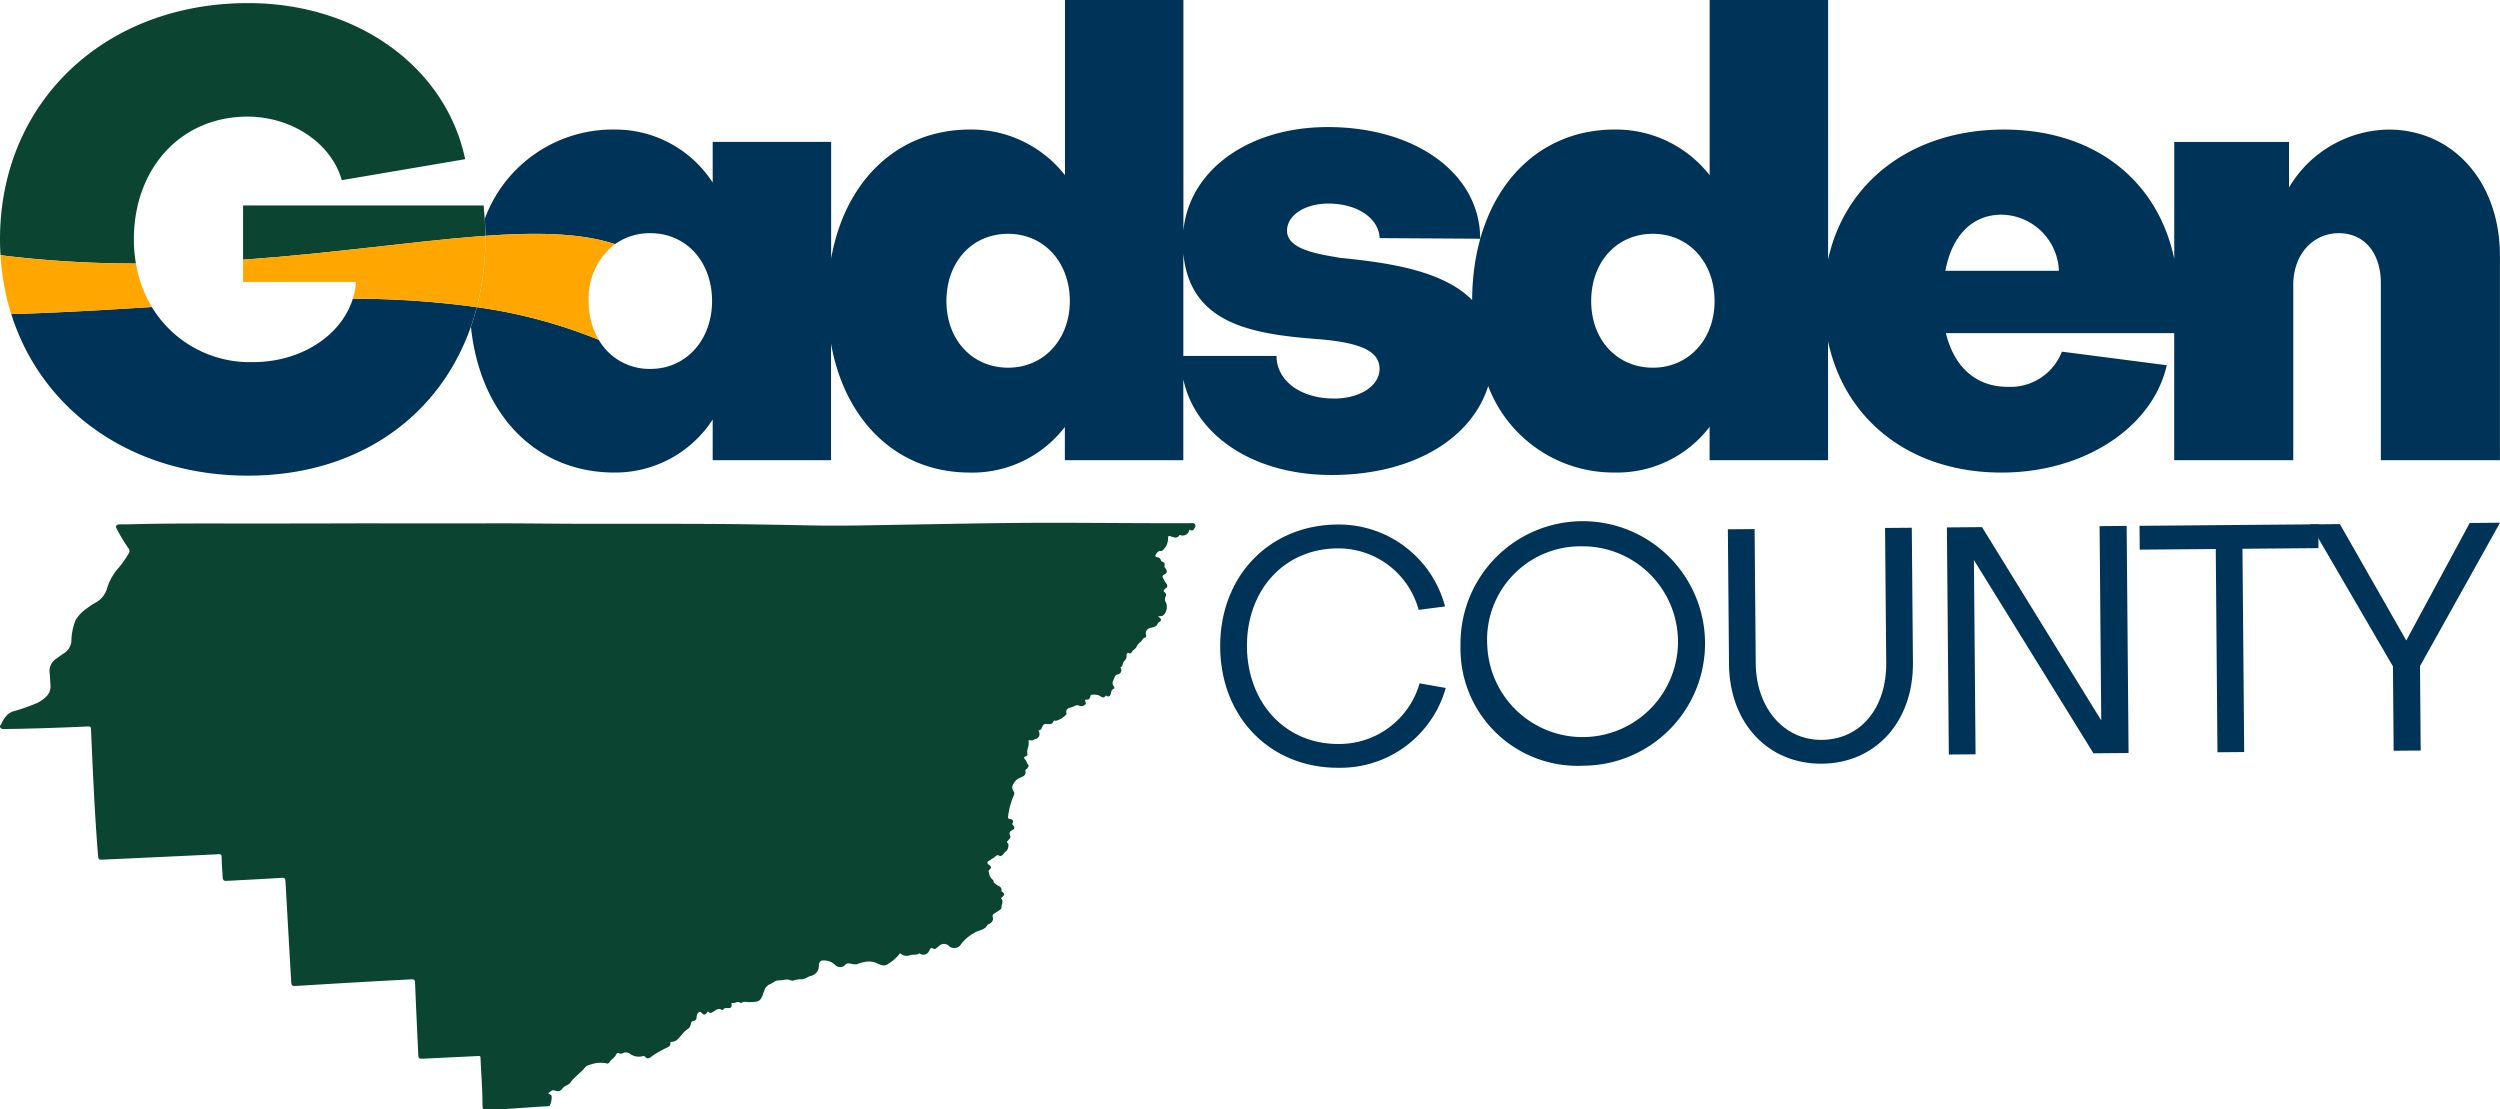 <svg xmlns="http://www.w3.org/2000/svg" width="200" height="88.757" viewBox="0 0 200 88.757"><g id="logo" transform="translate(-108 -178.385)"><path id="Path_36386" data-name="Path 36386" d="M331,232.257c-2.912,0-4.936,2.27-4.936,5.38s2.073,5.33,4.936,5.33,4.935-2.27,4.935-5.33C335.931,234.527,333.858,232.257,331,232.257Z" transform="translate(-142.345 -35.166)" fill="none"></path><path id="Path_36387" data-name="Path 36387" d="M390.96,243.586c-5.171-.419-9.812-1.369-10.317-6.827v8.209H388.1c0,1.974,1.925,3.406,4.59,3.406,2.122,0,3.652-1.037,3.652-2.369C396.34,244.425,394.465,243.833,390.96,243.586Z" transform="translate(-177.975 -38.105)" fill="none"></path><path id="Path_36388" data-name="Path 36388" d="M560.7,227.851c-2.418,0-4,1.777-4.491,4.491h9.082A4.661,4.661,0,0,0,560.7,227.851Z" transform="translate(-292.58 -32.29)" fill="none"></path><path id="Path_36389" data-name="Path 36389" d="M479.546,232.257c-2.912,0-4.935,2.27-4.935,5.38s2.073,5.33,4.935,5.33,4.935-2.27,4.935-5.33C484.482,234.527,482.409,232.257,479.546,232.257Z" transform="translate(-239.316 -35.166)" fill="none"></path><path id="Path_36390" data-name="Path 36390" d="M369.884,188.75a9.416,9.416,0,0,0-7.947,4.64v-3.652h-9.18v9.352c-1.323-6.3-6.407-10.34-13.624-10.34-7.262,0-12.693,4.095-14.068,10.394V178.385h-9.476V192.4a9.52,9.52,0,0,0-7.6-3.652c-6.739,0-11.369,5.541-11.4,13.641-2.35-2.383-6.765-3-10.565-3.375-1.678-.3-4.244-.642-4.244-2.172,0-1.234,1.431-2.172,3.307-2.172,2.319,0,4.047,1.184,4.1,2.764l8.045.049c0-5.182-5.133-8.933-12.191-8.933-6.315,0-11.071,3.417-11.551,8.27V178.385h-9.476V192.4a9.52,9.52,0,0,0-7.6-3.652c-5.769,0-9.99,4.062-11.106,10.311v-9.324h-9.476v3.257a9.276,9.276,0,0,0-7.848-4.244,10.908,10.908,0,0,0-10.381,7.131q.043.694.047,1.372c4.139-.293,7.647-.232,10.367.666a4.784,4.784,0,0,1,2.83-.877c2.862,0,4.935,2.271,4.935,5.429,0,3.109-2.073,5.429-4.935,5.429a4.685,4.685,0,0,1-4.132-2.33,40.58,40.58,0,0,0-9.75-2.608c-.139.534-.294,1.059-.473,1.568.726,7.009,5.182,11.661,11.492,11.661a9.276,9.276,0,0,0,7.848-4.244V215.2H245.3V205.88c1.116,6.25,5.338,10.311,11.106,10.311a9.314,9.314,0,0,0,7.6-3.652V215.2h9.476v-6.466c.98,4.533,5.661,7.65,11.847,7.65,6.473,0,11.2-2.86,12.543-7.115a10.718,10.718,0,0,0,10.113,6.918,9.314,9.314,0,0,0,7.6-3.652V215.2h9.476v-9.509c1.357,6.382,6.666,10.5,13.871,10.5,6.614,0,12.092-3.6,13.227-8.588l-8.391-1.086a4.415,4.415,0,0,1-4.343,2.814c-2.566,0-4.294-1.629-4.936-4.294h18.264V215.2h9.525V201.187c0-2.468,1.58-4.146,3.652-4.146s3.356,1.629,3.356,4V215.2h9.526V198.867C378.817,192.994,375.115,188.75,369.884,188.75ZM259.468,207.8c-2.863,0-4.936-2.221-4.936-5.33s2.024-5.38,4.936-5.38c2.863,0,4.935,2.27,4.935,5.38C264.4,205.531,262.331,207.8,259.468,207.8Zm26.062,2.468c-2.665,0-4.59-1.432-4.59-3.406h-7.455v-8.209c.505,5.459,5.146,6.408,10.317,6.827,3.5.247,5.38.839,5.38,2.418C289.182,209.232,287.652,210.269,285.53,210.269Zm25.518-2.468c-2.863,0-4.935-2.221-4.935-5.33s2.023-5.38,4.935-5.38c2.863,0,4.935,2.27,4.935,5.38C315.984,205.531,313.911,207.8,311.048,207.8Zm23.4-7.749c.493-2.715,2.073-4.491,4.491-4.491a4.661,4.661,0,0,1,4.59,4.491Z" transform="translate(-70.817 0)" fill="#003358"></path><g id="Group_11646" data-name="Group 11646" transform="translate(108 178.632)"><path id="Path_36391" data-name="Path 36391" d="M118.71,198c0-5.725,3.8-9.822,9.082-9.822,3.553,0,6.712,2.122,7.551,5.083l9.871-1.678c-1.53-7.3-8.538-12.487-17.373-12.487-11.5,0-19.841,7.947-19.841,18.9,0,.428.017.85.042,1.268a87.738,87.738,0,0,0,10.832.666A11.521,11.521,0,0,1,118.71,198Z" transform="translate(-108 -179.095)" fill="#0b4531"></path><path id="Path_36392" data-name="Path 36392" d="M183.338,226.779c-.022-.351-.049-.7-.085-1.06H164.005v4.339c7.088-.5,13.473-1.453,18.834-1.866l.546-.04Q183.38,227.473,183.338,226.779Z" transform="translate(-144.559 -209.53)" fill="#0b4531"></path></g><path id="Path_36393" data-name="Path 36393" d="M147.262,247.808a72.536,72.536,0,0,0-9.343-.6c-.923,2.966-4.155,5.074-7.991,5.074a9.17,9.17,0,0,1-8.089-4.409c-3.694.231-7.452.457-11.246.565,2.445,7.752,9.663,12.926,18.94,12.926,8.731,0,15.283-4.659,17.828-11.908.179-.509.334-1.034.473-1.568C147.644,247.861,147.453,247.834,147.262,247.808Z" transform="translate(-1.693 -44.927)" fill="#003358"></path><path id="Path_36394" data-name="Path 36394" d="M118.954,237.854a87.741,87.741,0,0,1-10.832-.666,19.524,19.524,0,0,0,.858,4.71c3.794-.108,7.552-.334,11.246-.565A9.964,9.964,0,0,1,118.954,237.854Z" transform="translate(-0.08 -38.385)" fill="#ffa600"></path><path id="Path_36395" data-name="Path 36395" d="M227.6,240.744a6.035,6.035,0,0,1-.8-3.1,5.448,5.448,0,0,1,2.106-4.552c-2.72-.9-6.228-.96-10.367-.666a22.062,22.062,0,0,1-.685,5.709A40.582,40.582,0,0,1,227.6,240.744Z" transform="translate(-71.706 -35.175)" fill="#ffa600"></path><path id="Path_36396" data-name="Path 36396" d="M182.839,232.763c-5.362.413-11.746,1.369-18.834,1.866v1.781h9.032a5.846,5.846,0,0,1-.252,1.342,72.529,72.529,0,0,1,9.343.6q.287.039.572.081a22.06,22.06,0,0,0,.685-5.709Z" transform="translate(-36.559 -35.471)" fill="#ffa600"></path><g id="Group_11647" data-name="Group 11647" transform="translate(205.615 220.183)"><path id="Path_36397" data-name="Path 36397" d="M405.085,311.943l2.091.369a8.747,8.747,0,0,1-8.528,6.386c-5.464.046-9.467-3.992-9.515-9.636s3.886-9.775,9.35-9.822a8.788,8.788,0,0,1,8.638,6.551l-2.111.275a6.657,6.657,0,0,0-6.51-4.919c-4.252.036-7.266,3.335-7.227,7.9.064,4.536,3.133,7.783,7.359,7.747A6.689,6.689,0,0,0,405.085,311.943Z" transform="translate(-389.132 -299.074)" fill="#003358"></path><path id="Path_36398" data-name="Path 36398" d="M444.5,308.588a9.781,9.781,0,1,1,9.85,9.633A9.372,9.372,0,0,1,444.5,308.588Zm2.139-.018a7.631,7.631,0,1,0,7.562-7.9A7.468,7.468,0,0,0,446.637,308.569Z" transform="translate(-425.273 -298.763)" fill="#003358"></path><path id="Path_36399" data-name="Path 36399" d="M518.677,299.993l2.139-.018.091,10.8c.04,4.691-2.973,8.041-7.277,8.077-4.329.036-7.4-3.262-7.438-7.952l-.091-10.8,2.139-.018.092,10.8c.028,3.325,2.114,6.091,5.283,6.064,3.118-.026,5.184-2.569,5.154-6.152Z" transform="translate(-465.487 -299.554)" fill="#003358"></path><path id="Path_36400" data-name="Path 36400" d="M568.914,315.114l-.132-15.541,2.165-.019.154,18.169-2.809.024-9.564-15.461.132,15.54-2.139.018-.154-18.169,2.809-.024Z" transform="translate(-498.43 -299.28)" fill="#003358"></path><path id="Path_36401" data-name="Path 36401" d="M607.047,301.159l-6.082.051-.016-1.907,14.3-.121.016,1.907-6.082.051.138,16.262-2.139.018Z" transform="translate(-527.401 -299.036)" fill="#003358"></path><path id="Path_36402" data-name="Path 36402" d="M646.9,310.317l-6.617-11.361,2.371-.021,5.311,9.311,5.075-9.4,2.423-.021-6.4,11.472.057,6.752-2.165.018Z" transform="translate(-553.078 -298.805)" fill="#003358"></path></g><path id="Path_36403" data-name="Path 36403" d="M200.645,306.28c.317.238.313.317.016.5-.007,0-.022,0-.023.008-.086.34-.367.347-.641.418a.44.44,0,0,0-.309.572c.012.068.013.166-.05.179-.22.046-.265.267-.411.378a.975.975,0,0,0-.312.39c-.086.181-.336.266-.415.487-.008.022-.1.039-.137.019-.221-.13-.254.119-.243.174.047.236-.134.382-.231.517s-.047.338-.225.418c-.052.024,0,.069.014.105a.334.334,0,0,1-.25.471.3.3,0,0,0-.249.208c-.083.244-.3.484-.067.761.045.054.039.171-.006.185-.306.094-.143.473-.379.6-.06.033-.113,0-.168-.016-.037-.01-.08-.069-.108-.028-.181.264-.339.079-.508-.015a1.165,1.165,0,0,0-.609-.059c-.1,0-.092.1-.115.165-.048.139-.116.242-.287.218-.059-.008-.145,0-.123.074.034.121.118.243-.011.342a.464.464,0,0,1-.427.087c-.273-.151-.454.069-.67.114-.232.049-.478.156-.378.492a.107.107,0,0,1,0,.05,1.62,1.62,0,0,1-.863.538c-.117-.038-.159-.034-.213.1-.075.182-.278.172-.44.157-.184-.016-.315-.022-.411.189-.048.106-.084.274-.261.309-.081.016-.026.086-.01.142a.4.4,0,0,1-.288.558c-.144.051-.276.158-.452.094-.086-.031-.119.062-.1.123.082.337-.182.64-.089.981.024.089-.063.165-.16.2-.14.048-.135.13-.043.222.124.125.152.3.263.441.076.094,0,.2-.078.289-.059.065-.168.115-.146.22.074.346-.2.429-.413.527a1.008,1.008,0,0,0-.565.534.48.48,0,0,0,.035.551c.1.122.052.257-.014.4a5.807,5.807,0,0,0-.431,1.665c-.018.114.039.128.14.145.248.042.309.138.218.353-.04.094.008.116.052.161.145.152.131.291-.06.378-.212.1-.291.218-.182.448.075.159-.07.261-.156.369-.067.085-.163.14-.014.255.1.077-.012.532-.141.615a.655.655,0,0,0-.22.221c-.064.106-.23.21-.316.156-.234-.146-.318.061-.455.142s-.248.171-.379.244c-.176.1-.187.2-.023.32.216.155.235.234.046.4-.113.1-.049.174-.028.265a.762.762,0,0,0,.282.53.171.171,0,0,1,.08.149c0,.109.1.122.141.176.161.191.556.2.486.576-.008.044.03.046.055.066.216.175.216.222.015.426-.039.039-.132.087-.088.131.222.222.01.449.025.671a.239.239,0,0,1-.131.225c-.111.074-.222.15-.336.219-.158.094-.3.159-.223.416.066.212-.144.45-.37.525-.016.005-.043,0-.047.012-.212.461-.729.436-1.084.671a3.346,3.346,0,0,0-1.137,1.028.683.683,0,0,1-.823.075.566.566,0,0,0-.861-.047c-.072.058-.145.114-.215.173s-.135.083-.184.049c-.285-.195-.324.084-.414.221a.493.493,0,0,1-.658.185c-.035-.019-.092-.058-.107-.046-.221.17-.5.061-.745.147a.7.7,0,0,1-.683-.093c-.092-.082-.132-.042-.175.024a3.193,3.193,0,0,1-.8.712c-.319.243-.483.2-.844.061a1.647,1.647,0,0,0-.863-.2,3.1,3.1,0,0,0-.792.186c-.241.1-.461-.017-.683-.034-.156-.011-.227,0-.32.107a.544.544,0,0,1-.81.013,1.323,1.323,0,0,0-1.01-.353c-.193-.007-.294.207-.3.382a.816.816,0,0,1-.658.855c-.238.065-.424.244-.683.262a1.8,1.8,0,0,0-.648.091c-.184.083-.356-.082-.55-.07-.221.013-.448.068-.65.067-.309,0-.465.2-.7.3a.767.767,0,0,0-.464.489c-.028.087-.066.172-.094.259-.232.706-.433.669-1.119.693-.211.007-.43-.094-.625.065a.077.077,0,0,1-.072.006c-.214-.2-.427.049-.643,0-.113-.026-.08.068-.073.131.026.215-.085.286-.282.276-.128-.006-.265-.051-.358.1a.131.131,0,0,1-.163.031c-.247-.144-.427.008-.616.128-.134.085-.259.2-.424.044-.089-.081-.1.034-.137.077-.138.17-.253.179-.388.028s-.253-.133-.363.044a.836.836,0,0,0-.072.314.272.272,0,0,1-.272.264c-.169.02-.174.233-.216.355a.494.494,0,0,1-.233.3,2.22,2.22,0,0,0-.529.526c-.209.229-.4.5-.768.49-.108,0-.077.091-.076.149,0,.148-.089.207-.205.28a8.76,8.76,0,0,0-1.27.716c-.177.157-.375.283-.578.022a.094.094,0,0,0-.111-.032,1.218,1.218,0,0,1-1.085-.193.53.53,0,0,0-.527-.049.356.356,0,0,1-.357.006c-.1-.06-.192.072-.224.142-.114.256-.391.359-.522.6a.218.218,0,0,1-.273.071,2.388,2.388,0,0,0-1.343.145.584.584,0,0,0-.324.182c-.359.455-.871.761-1.2,1.243a.725.725,0,0,1-.285.2.862.862,0,0,0-.377.307.437.437,0,0,1-.528.114c-.289-.106-.389.107-.573.206.112.1.3.118.284.287a1.613,1.613,0,0,1-.135.68c-.042.076-.142.076-.228.08-1.565.067-3.123.246-4.691.268-.462.006-.482-.014-.482-.466,0-1.224-.11-2.443-.155-3.665-.006-.158-.076-.167-.2-.16-.811.042-1.623.079-2.435.118-.661.032-1.322.064-1.983.094-.3.014-.348-.029-.363-.335-.088-1.908-.18-3.816-.257-5.724-.01-.234-.057-.3-.306-.286-3.045.154-6.089.336-9.132.52-.433.026-.451.011-.476-.426q-.229-3.964-.452-7.929c-.013-.231-.062-.3-.314-.287-1.438.092-2.877.162-4.316.238-.328.017-.378-.028-.4-.355-.029-.518-.068-1.037-.08-1.556,0-.2-.073-.224-.25-.215q-4.594.22-9.188.428c-.413.019-.418.017-.452-.4-.269-3.3-.406-6.6-.555-9.91-.016-.351-.016-.352-.356-.336-2.2.1-4.4.176-6.605.2-.121,0-.237,0-.3-.126s.035-.2.092-.287a2.356,2.356,0,0,1,.511-.763,1.409,1.409,0,0,1,.386-.221,15.268,15.268,0,0,0,1.937-.676,2.56,2.56,0,0,0,.79-.564,1.113,1.113,0,0,0,.3-.87c-.027-.326-.028-.654-.065-.978a1.161,1.161,0,0,1,.548-1.154c.206-.144.4-.3.616-.433a1.251,1.251,0,0,0,.576-1.027,4.64,4.64,0,0,1,.334-1.609,2.917,2.917,0,0,1,.912-.948,4.552,4.552,0,0,1,.711-.469,1.857,1.857,0,0,0,.907-1.178,4.536,4.536,0,0,1,.995-1.688,9.483,9.483,0,0,0,.726-1.052.353.353,0,0,0-.04-.44,14.855,14.855,0,0,1-.928-1.544c-.114-.192-.019-.335.219-.343.318-.011.637,0,.955-.011,3.283-.085,6.566-.055,9.849-.058q4.158,0,8.317-.013c3.484,0,6.968.01,10.452,0,2.454-.009,4.908.03,7.362.035,3.618.007,7.236-.008,10.854.014,2.579.016,5.158.071,7.737.119,2.4.044,4.807-.024,7.21-.062,3.258-.052,6.516-.126,9.774-.146s6.533.015,9.8.024q1.709.005,3.417,0c.124,0,.261-.028.334.111s-.026.257-.094.368a.205.205,0,0,1-.3.07c-.108-.061-.073.031-.092.074a.537.537,0,0,1-.657.348c-.051-.01-.1-.036-.132.014-.179.263-.411.153-.63.083-.168-.055-.274-.089-.26.166a1.252,1.252,0,0,1-.393.9.218.218,0,0,1-.193.095c-.187-.024-.279.12-.373.231s-.071.243.1.271a.3.3,0,0,1,.284.24c.019.081.081.1.142.124.116.052.2.126.152.272s.066.218.12.314c.1.183.084.315-.11.411-.146.073-.238.136-.111.332a2.311,2.311,0,0,0,.238.4.247.247,0,0,1-.063.406c-.132.091-.219.182-.043.318a.252.252,0,0,1,.055.322.491.491,0,0,0,.035.5.922.922,0,0,1-.246,1.023C200.927,306.276,200.8,306.24,200.645,306.28Z" transform="translate(0 -78.58)" fill="#0b4531"></path></g></svg>